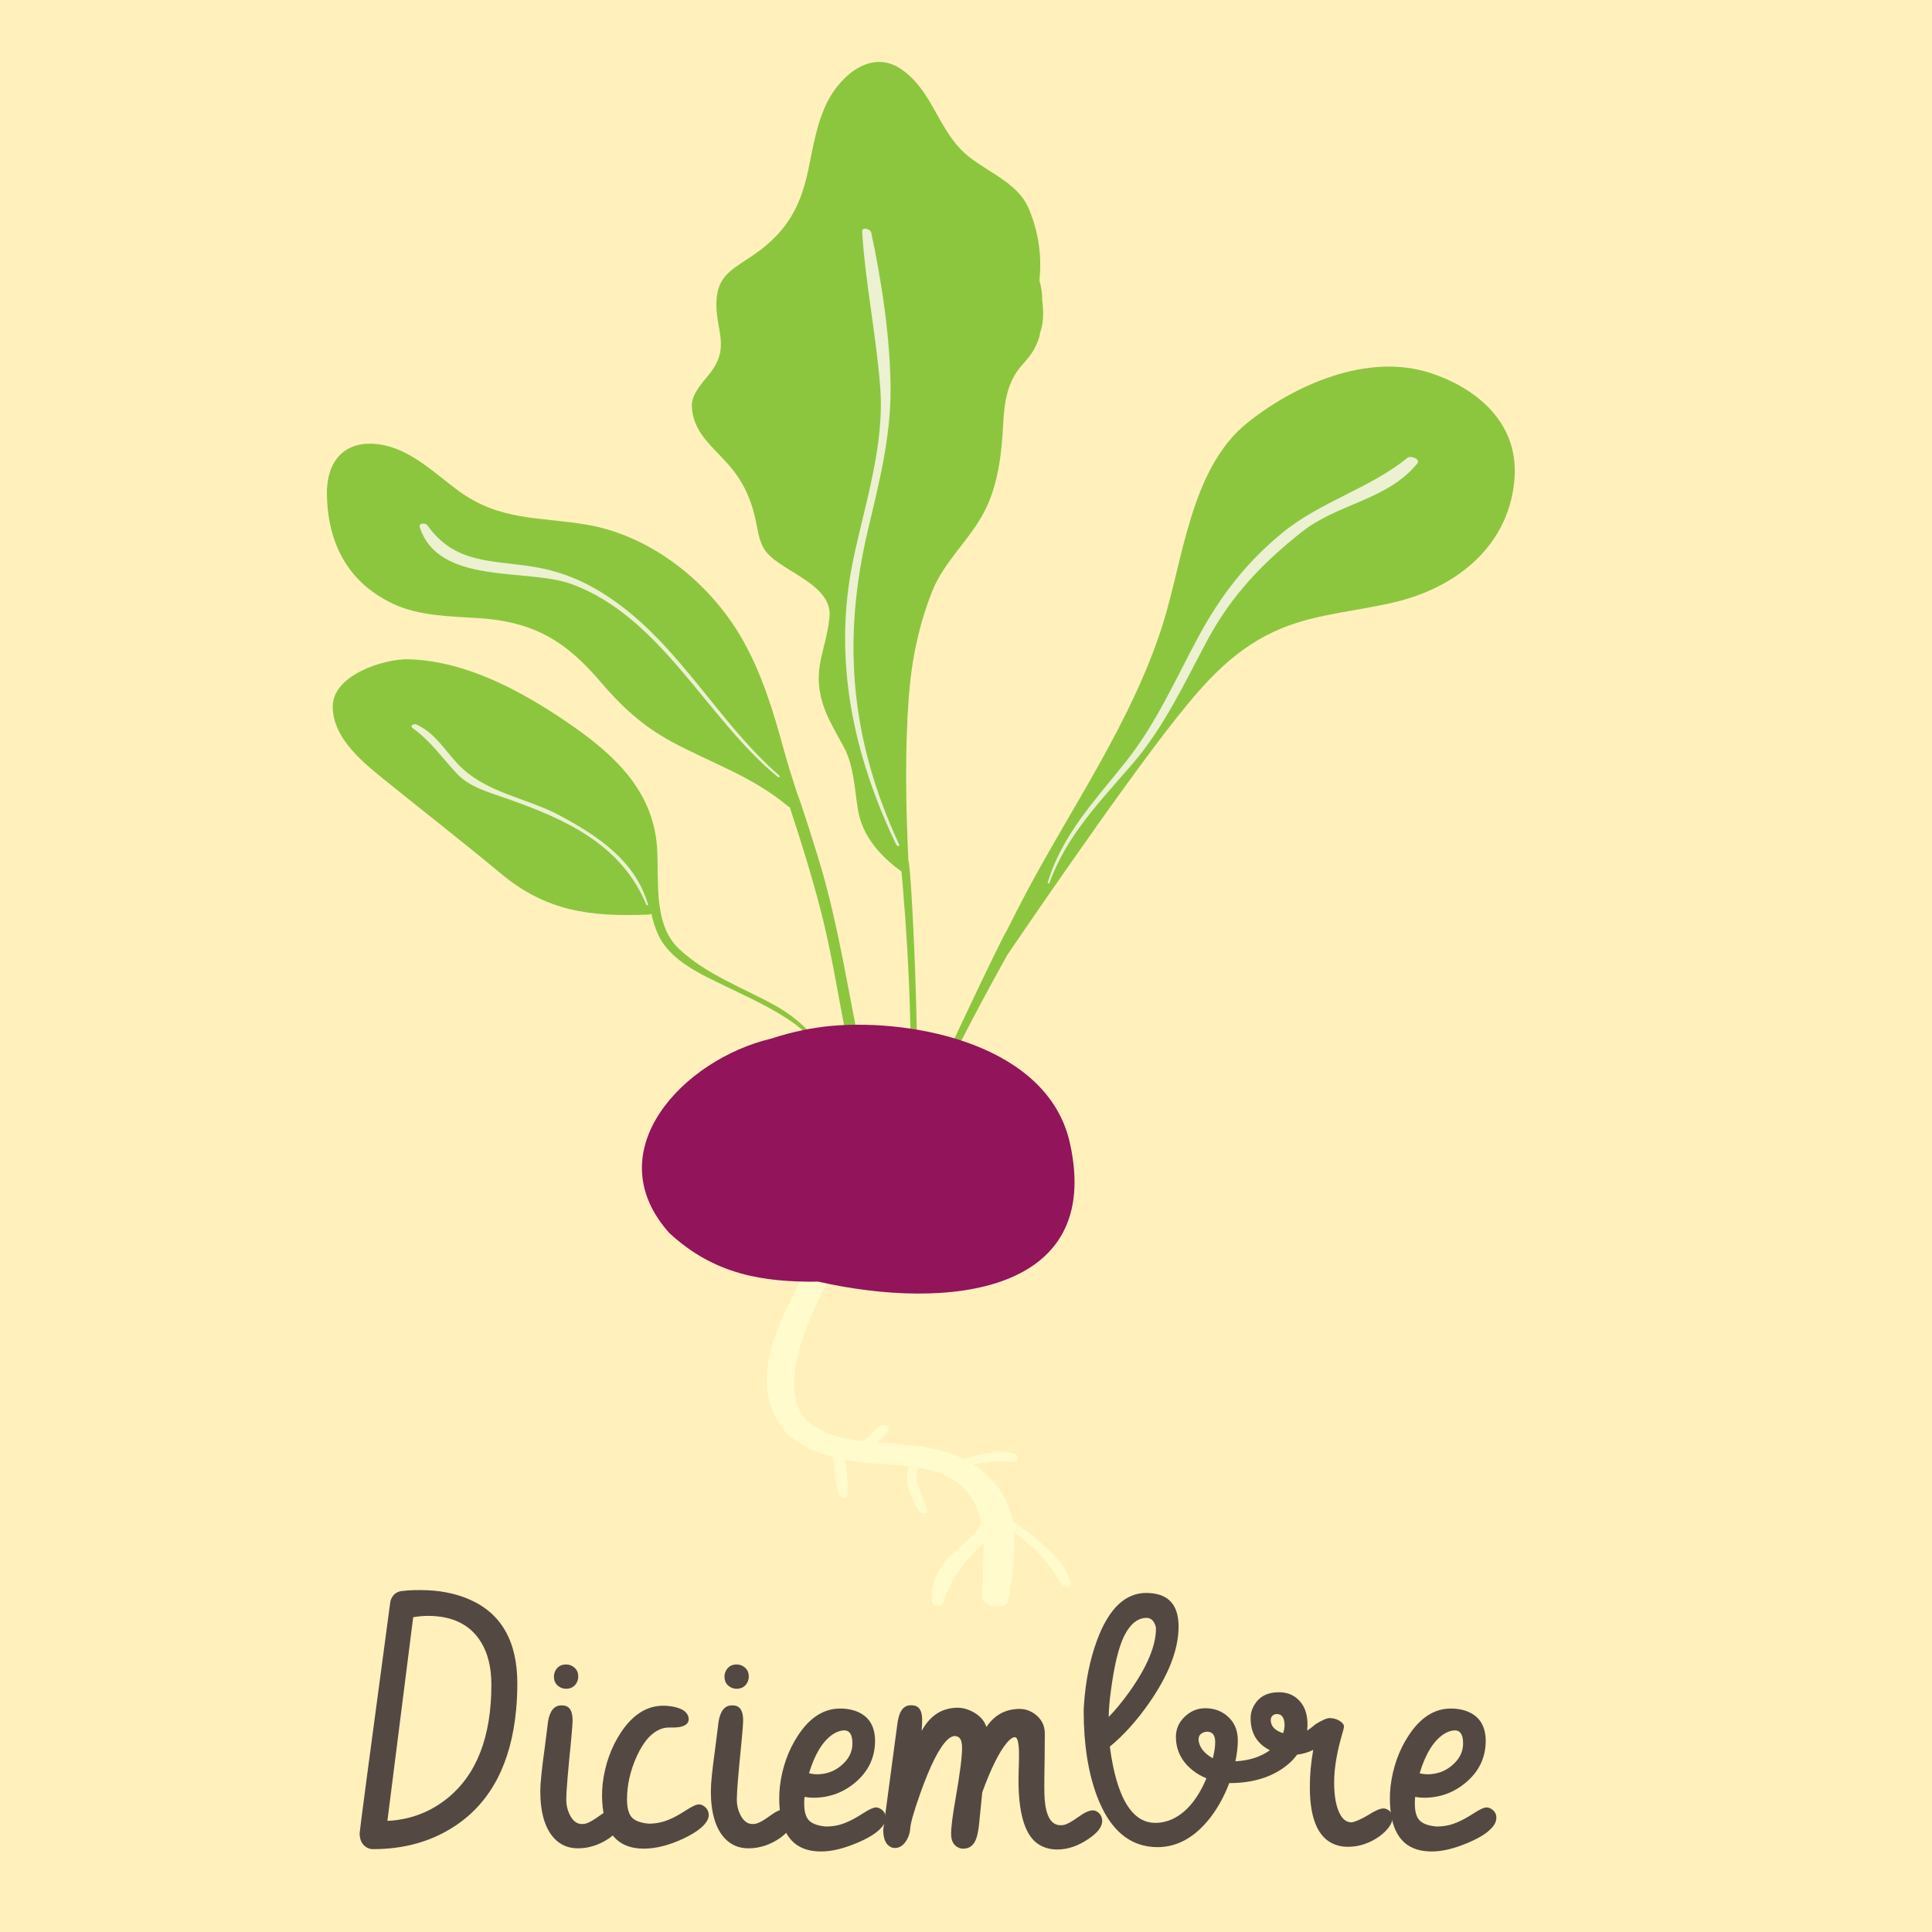 <?xml version="1.0" encoding="utf-8"?>
<!-- Generator: Adobe Illustrator 15.0.0, SVG Export Plug-In . SVG Version: 6.00 Build 0)  -->
<!DOCTYPE svg PUBLIC "-//W3C//DTD SVG 1.1//EN" "http://www.w3.org/Graphics/SVG/1.1/DTD/svg11.dtd">
<svg version="1.1" id="Capa_1" xmlns="http://www.w3.org/2000/svg" xmlns:xlink="http://www.w3.org/1999/xlink" x="0px" y="0px"
	 width="113.391px" height="113.391px" viewBox="0 0 113.391 113.391" enable-background="new 0 0 113.391 113.391"
	 xml:space="preserve">
<rect x="0" y="0" fill="#FFF0BC" width="113.391" height="113.391"/>
<rect x="-43.471" y="0" fill="#544842" width="19.333" height="40.667"/>
<path fill="#8CC63F" d="M45.526,59.033c-1.908-1.066-4.083-1.83-5.69-3.359c-1.55-1.473-1.129-4.121-1.281-6.025
	c-0.25-3.183-2.407-5.253-4.876-6.987c-2.795-1.96-6.265-3.9-9.741-3.968c-1.404-0.025-4.406,0.919-4.41,2.764
	c0,1.942,1.897,3.388,3.269,4.495c2.214,1.786,4.42,3.503,6.609,5.325c2.655,2.211,5.242,2.537,8.635,2.4
	c0.092-0.002,0.149-0.026,0.19-0.053c0.084,0.398,0.204,0.797,0.38,1.192c0.69,1.558,2.549,2.376,3.977,3.069
	c1.392,0.676,2.764,1.279,4.033,2.191c1.977,1.424,2.616,3.832,3.199,6.053c0.026,0.098,0.256,0.131,0.231,0.014
	C49.407,63.139,48.324,60.6,45.526,59.033"/>
<path fill="#8CC63F" d="M51.73,66.627c-1.49-4.938-1.988-10.05-3.339-15.013c-0.392-1.444-1.521-4.928-1.578-4.971
	c-0.287-0.874-0.567-1.751-0.81-2.64c-0.612-2.243-1.281-4.458-2.436-6.484c-1.885-3.31-5.317-6.065-9.094-6.718
	c-2.823-0.485-5.116-0.195-7.581-2.007c-1.301-0.958-2.646-2.283-4.285-2.648c-2.129-0.475-3.465,0.675-3.42,2.91
	c0.06,2.866,1.248,5.144,3.904,6.392c1.503,0.707,3.352,0.724,4.969,0.828c3.222,0.206,5.109,1.304,7.171,3.725
	c1.234,1.449,2.477,2.603,4.153,3.511c2.359,1.277,4.743,2.038,6.848,3.793c0.036,0.03,0.077,0.055,0.122,0.074
	c0.735,2.248,1.445,4.505,1.997,6.791c1.004,4.177,1.323,8.462,2.975,12.468C51.385,66.781,51.787,66.815,51.73,66.627"/>
<path fill="#8CC63F" d="M61.17,17.642c0.005-0.396-0.053-0.791-0.166-1.188c0.139-1.328-0.004-2.707-0.612-4.182
	c-0.706-1.716-2.838-2.273-4.022-3.522c-1.382-1.458-1.767-3.543-3.5-4.705c-1.754-1.177-3.518,0.404-4.285,1.882
	c-0.639,1.234-0.866,2.711-1.15,4.058c-0.492,2.36-1.417,3.828-3.518,5.187c-1.122,0.729-1.827,1.157-1.87,2.563
	c-0.05,1.665,0.838,2.623-0.388,4.186c-0.394,0.501-1.085,1.204-1.054,1.924c0.062,1.486,1.119,2.284,2.067,3.331
	c0.912,1.007,1.412,2.082,1.689,3.401c0.129,0.625,0.214,1.368,0.656,1.87c1.03,1.18,3.874,1.883,3.665,3.805
	c-0.217,1.987-1.026,2.99-0.394,5.046c0.278,0.913,0.836,1.779,1.276,2.624c0.547,1.055,0.6,2.442,0.789,3.599
	c0.256,1.556,1.318,2.736,2.555,3.629c0.027,0.284,0.051,0.567,0.077,0.856c0.419,4.995,0.599,9.992,0.353,15.001
	c-0.007,0.182,0.402,0.262,0.415,0.047c0.293-5.223-0.271-16.339-0.44-16.542c-0.147-3.223-0.211-6.443,0.03-9.668
	c0.157-2.1,0.587-4.164,1.362-6.125c0.696-1.76,2.193-3.012,3.063-4.683c0.813-1.561,1.02-3.404,1.109-5.133
	c0.069-1.303,0.23-2.527,1.161-3.538c0.499-0.543,0.767-0.958,0.977-1.645c0.015-0.043,0.011-0.083,0.005-0.125
	C61.246,19.01,61.264,18.34,61.17,17.642"/>
<path fill="#8CC63F" d="M83.917,21.881c-3.651-1.181-7.926,0.692-10.728,2.951c-3.335,2.688-3.761,8.117-4.97,11.894
	c-1.798,5.619-5.275,10.56-8.024,15.732c-0.389,0.733-0.758,1.473-1.135,2.214c-0.216,0.237-4.228,8.752-5.978,12.61
	c-0.069,0.148,0.295,0.281,0.364,0.115c1.678-3.92,3.633-7.693,5.677-11.355c0,0,6.527-9.63,9.932-13.912
	c1.762-2.216,3.5-4.163,6.182-5.261c2.128-0.874,4.603-1.014,6.831-1.579c3.631-0.921,6.61-3.45,6.829-7.349
	C89.072,24.783,86.654,22.763,83.917,21.881"/>
<path fill="#ECF1D2" d="M32.898,47.885c-2.008-1.084-4.449-1.339-6.059-3.079c-0.806-0.869-1.295-1.758-2.386-2.28
	c-0.162-0.076-0.433,0.068-0.222,0.217c1.046,0.746,1.738,1.766,2.608,2.687c0.721,0.762,1.9,1.088,2.85,1.42
	c3.446,1.207,6.764,2.671,8.247,6.254c0.015,0.036,0.114,0.045,0.101-0.001C37.291,50.535,35.148,49.102,32.898,47.885"/>
<path fill="#ECF1D2" d="M45.742,45.525c-3.582-3.126-5.779-7.514-9.723-10.283c-1.485-1.042-2.953-1.694-4.746-1.983
	c-2.433-0.392-4.575-0.161-6.185-2.423c-0.111-0.161-0.532-0.15-0.45,0.109c1.106,3.423,6.298,2.385,8.895,3.331
	c5.287,1.927,7.948,7.915,12.113,11.318C45.702,45.642,45.821,45.594,45.742,45.525"/>
<path fill="#ECF1D2" d="M50.943,31.093c0.646-2.736,1.333-5.408,1.326-8.236c-0.011-2.956-0.517-6.316-1.135-9.207
	c-0.046-0.218-0.551-0.347-0.534-0.063c0.192,3.086,0.838,6.124,1.064,9.199c0.25,3.347-0.892,6.77-1.577,10.012
	c-1.231,5.832-0.029,11.501,2.528,16.803c0.032,0.066,0.207,0.076,0.167-0.014C49.931,43.464,49.395,37.648,50.943,31.093"/>
<path fill="#ECF1D2" d="M82.609,26.87c-2.286,1.839-5.089,2.55-7.354,4.409c-2.086,1.708-3.604,3.669-4.889,6.037
	c-1.373,2.535-2.479,5.111-4.286,7.386c-1.794,2.256-3.743,4.279-4.589,7.1c-0.016,0.046,0.086,0.07,0.102,0.024
	c0.977-2.754,2.975-4.793,4.845-6.96c1.891-2.191,3.081-4.788,4.437-7.316c1.397-2.6,3.24-4.525,5.548-6.345
	c2.112-1.664,5.009-1.85,6.76-4.005C83.392,26.94,82.796,26.719,82.609,26.87"/>
<path fill="#FFFBCC" d="M62.867,92.961c-0.225-0.813-0.703-1.432-1.318-2c-0.641-0.592-1.383-1.186-2.129-1.688
	c-0.129-0.686-0.38-1.342-0.8-1.924c-0.435-0.594-0.933-1.047-1.48-1.398c0.728-0.107,1.442-0.275,2.194-0.154
	c0.455,0.074,0.596-0.4,0.125-0.506c-0.975-0.219-1.948,0.068-2.891,0.34c-1.145-0.563-2.464-0.768-3.845-0.889
	c-0.413-0.031-0.832-0.055-1.249-0.088c0.25-0.195,0.471-0.438,0.664-0.689c0.192-0.252-0.379-0.441-0.554-0.254
	c-0.295,0.316-0.601,0.693-1.014,0.857c-0.987-0.115-1.95-0.33-2.812-0.879c-1.49-0.943-1.23-3.055-0.843-4.469
	c0.7-2.543,2.174-5.186,3.92-7.168c0.278-0.316-0.439-0.592-0.668-0.48c-2.033,0.992-3.133,3.416-4.057,5.357
	c-0.989,2.084-1.701,4.398-0.446,6.527c0.655,1.109,1.939,1.725,3.241,2.063c0.1,0.732,0.141,1.488,0.317,2.205
	c0.041,0.168,0.445,0.301,0.484,0.074c0.128-0.697-0.017-1.426-0.126-2.127c0.405,0.078,0.803,0.135,1.172,0.174
	c0.831,0.084,1.732,0.115,2.6,0.221c-0.352,0.811,0.136,1.986,0.591,2.639c0.088,0.123,0.558,0.172,0.49-0.064
	c-0.206-0.691-0.861-1.746-0.585-2.506c1.587,0.256,3,0.861,3.588,2.697c0.058,0.18,0.102,0.365,0.141,0.551
	c-0.386,0.822-1.291,1.406-1.914,2.037c-0.688,0.699-1.037,1.621-0.973,2.594c0.018,0.264,0.536,0.344,0.629,0.096
	c0.418-1.098,0.852-1.957,1.682-2.797c0.259-0.26,0.503-0.52,0.708-0.787c0.054,1.061-0.049,2.174-0.061,3.158
	c-0.01,0.605,1.414,0.883,1.527,0.234c0.221-1.238,0.457-2.666,0.329-4.01c0.331,0.285,0.675,0.561,1.003,0.84
	c0.75,0.635,1.288,1.412,1.813,2.23C62.415,93.127,62.945,93.244,62.867,92.961"/>
<path fill="#92145A" d="M62.79,67.074c-1.286-5.734-9.077-7.279-13.924-6.869c-1.143,0.096-2.388,0.352-3.609,0.754
	c-5.129,1.213-10.278,6.59-5.975,11.406c2.636,2.441,5.5,2.895,8.737,2.855C55.621,76.94,64.78,75.944,62.79,67.074"/>
<g>
	<path fill="#544842" d="M23.661,93.373c0.238-0.033,0.569-0.05,0.993-0.05c1.106,0,2.077,0.186,2.912,0.557
		c1.864,0.82,2.796,2.461,2.796,4.922c0,0.521-0.022,1.028-0.068,1.523c-0.29,3.151-1.473,5.423-3.549,6.816
		c-1.379,0.925-2.998,1.387-4.854,1.387c-0.148,0-0.281-0.039-0.396-0.116c-0.258-0.167-0.387-0.44-0.387-0.82
		c0-0.131,0.594-4.613,1.782-13.447c0.006-0.105,0.029-0.204,0.067-0.297C23.093,93.544,23.327,93.386,23.661,93.373z M28.84,98.87
		c0-0.999-0.202-1.827-0.605-2.486c-0.631-1.031-1.673-1.547-3.125-1.547c-0.261,0-0.547,0.026-0.859,0.078l-1.514,11.953
		c0.098-0.007,0.202-0.013,0.313-0.02c1.205-0.117,2.272-0.552,3.203-1.302C27.977,104.156,28.84,101.931,28.84,98.87z"/>
	<path fill="#544842" d="M33.605,100.96c0,0.188-0.03,0.596-0.09,1.221c-0.187,1.849-0.281,2.998-0.281,3.447
		c0,0.3,0.062,0.579,0.186,0.84c0.182,0.391,0.426,0.586,0.732,0.586c0.065,0,0.133-0.007,0.205-0.02
		c0.189-0.046,0.462-0.198,0.82-0.459c0.352-0.261,0.635-0.391,0.85-0.391c0.091,0,0.182,0.032,0.273,0.098
		c0.182,0.13,0.273,0.303,0.273,0.518c-0.026,0.332-0.283,0.684-0.771,1.055c-0.599,0.417-1.227,0.625-1.885,0.625
		c-0.554,0-1.015-0.192-1.381-0.576c-0.551-0.586-0.826-1.517-0.826-2.793c0-0.437,0.088-1.289,0.264-2.559
		c0.078-0.593,0.133-1.028,0.166-1.309c0.006-0.059,0.013-0.117,0.019-0.176c0.103-0.651,0.366-0.977,0.791-0.977
		c0.071,0,0.141,0.007,0.212,0.02C33.457,100.182,33.605,100.465,33.605,100.96z M32.511,98.402c0-0.117,0.026-0.228,0.078-0.332
		c0.13-0.254,0.342-0.381,0.635-0.381c0.117,0,0.228,0.026,0.332,0.078c0.254,0.13,0.381,0.342,0.381,0.635
		c0,0.117-0.026,0.228-0.078,0.332c-0.13,0.254-0.342,0.381-0.635,0.381c-0.117,0-0.228-0.026-0.332-0.078
		C32.638,98.906,32.511,98.695,32.511,98.402z"/>
	<path fill="#544842" d="M35.334,105.374c0-0.222,0.013-0.456,0.039-0.703c0.137-1.113,0.488-2.103,1.055-2.969
		c0.697-1.062,1.53-1.592,2.5-1.592c0.13,0,0.27,0.01,0.42,0.029c0.69,0.098,1.048,0.349,1.074,0.752
		c-0.006,0.313-0.283,0.479-0.83,0.498H39.26c-0.124,0-0.244,0.017-0.361,0.049c-0.599,0.176-1.107,0.72-1.523,1.631
		c-0.384,0.84-0.576,1.687-0.576,2.539c0,0.437,0.075,0.765,0.225,0.986c0.176,0.247,0.527,0.394,1.055,0.439
		c0.228,0,0.456-0.026,0.684-0.078c0.417-0.091,0.908-0.322,1.475-0.693c0.371-0.241,0.631-0.361,0.781-0.361
		c0.091,0,0.182,0.029,0.273,0.088c0.202,0.13,0.303,0.313,0.303,0.547c0,0.071-0.016,0.149-0.049,0.234
		c-0.169,0.384-0.645,0.762-1.426,1.133c-0.846,0.397-1.627,0.596-2.344,0.596C36.16,108.492,35.347,107.451,35.334,105.374z"/>
	<path fill="#544842" d="M43.615,100.96c0,0.188-0.03,0.596-0.09,1.221c-0.187,1.849-0.281,2.998-0.281,3.447
		c0,0.3,0.062,0.579,0.186,0.84c0.182,0.391,0.426,0.586,0.732,0.586c0.065,0,0.133-0.007,0.205-0.02
		c0.189-0.046,0.462-0.198,0.82-0.459c0.352-0.261,0.635-0.391,0.85-0.391c0.091,0,0.182,0.032,0.273,0.098
		c0.182,0.13,0.273,0.303,0.273,0.518c-0.026,0.332-0.283,0.684-0.771,1.055c-0.599,0.417-1.227,0.625-1.885,0.625
		c-0.554,0-1.015-0.192-1.381-0.576c-0.551-0.586-0.826-1.517-0.826-2.793c0-0.437,0.088-1.289,0.264-2.559
		c0.078-0.593,0.133-1.028,0.166-1.309c0.006-0.059,0.013-0.117,0.019-0.176c0.103-0.651,0.366-0.977,0.791-0.977
		c0.071,0,0.141,0.007,0.212,0.02C43.467,100.182,43.615,100.465,43.615,100.96z M42.521,98.402c0-0.117,0.026-0.228,0.078-0.332
		c0.13-0.254,0.342-0.381,0.635-0.381c0.117,0,0.228,0.026,0.332,0.078c0.254,0.13,0.381,0.342,0.381,0.635
		c0,0.117-0.026,0.228-0.078,0.332c-0.13,0.254-0.342,0.381-0.635,0.381c-0.117,0-0.228-0.026-0.332-0.078
		C42.648,98.906,42.521,98.695,42.521,98.402z"/>
	<path fill="#544842" d="M45.734,105.54c0-0.222,0.013-0.456,0.039-0.703c0.137-1.113,0.488-2.103,1.055-2.969
		c0.69-1.062,1.52-1.592,2.49-1.592c0.26,0,0.511,0.032,0.752,0.098c0.859,0.249,1.289,0.856,1.289,1.823
		c0,0.072-0.003,0.147-0.01,0.226c-0.065,0.876-0.455,1.611-1.169,2.206c-0.701,0.588-1.517,0.882-2.445,0.882
		c-0.175,0-0.347-0.017-0.516-0.05c-0.013,0.097-0.02,0.232-0.02,0.406c0,0.373,0.065,0.663,0.195,0.869
		c0.175,0.265,0.536,0.419,1.081,0.464c0.24,0,0.477-0.025,0.71-0.077c0.409-0.097,0.893-0.325,1.451-0.686
		c0.365-0.238,0.622-0.357,0.771-0.357c0.084,0,0.172,0.026,0.264,0.078c0.208,0.123,0.313,0.301,0.313,0.534
		c0,0.078-0.016,0.162-0.049,0.253c-0.176,0.421-0.703,0.819-1.582,1.195c-0.814,0.35-1.53,0.524-2.148,0.524
		c-0.234,0-0.453-0.02-0.654-0.059C46.34,108.36,45.734,107.337,45.734,105.54z M48.873,101.792c-0.59,0.4-1.054,1.161-1.392,2.283
		c0.162,0.039,0.318,0.059,0.467,0.059c0.538,0,1.009-0.167,1.411-0.502c0.448-0.367,0.671-0.804,0.671-1.309
		s-0.159-0.761-0.477-0.768C49.327,101.563,49.1,101.641,48.873,101.792z"/>
	<path fill="#544842" d="M53.42,107.364c-0.026,0.23-0.093,0.439-0.202,0.625c-0.185,0.314-0.418,0.472-0.7,0.472
		c-0.07,0-0.137-0.013-0.201-0.039c-0.32-0.137-0.479-0.481-0.479-1.035l0.823-6.162c0.013-0.117,0.032-0.228,0.058-0.332
		c0.109-0.54,0.358-0.811,0.745-0.811c0.084,0,0.165,0.01,0.242,0.029c0.277,0.078,0.416,0.354,0.416,0.83
		c0,0.188-0.01,0.403-0.029,0.645c0.006-0.013,0.016-0.029,0.029-0.049c0.491-0.872,1.188-1.309,2.092-1.309
		c0.269,0,0.546,0.071,0.834,0.215c0.445,0.228,0.727,0.534,0.845,0.918c0.469-0.703,1.116-1.058,1.943-1.064
		c0.318,0,0.615,0.098,0.889,0.293c0.396,0.287,0.596,0.672,0.596,1.155c0,0.313-0.004,0.792-0.01,1.438
		c-0.014,0.712-0.02,1.258-0.02,1.637c0,0.295,0.006,0.549,0.02,0.765c0.078,1.026,0.391,1.539,0.938,1.539
		c0.064,0,0.133-0.007,0.205-0.02c0.188-0.046,0.465-0.199,0.83-0.461c0.357-0.261,0.645-0.392,0.859-0.392
		c0.084,0,0.166,0.025,0.244,0.077c0.201,0.123,0.303,0.313,0.303,0.572c0,0.02-0.004,0.045-0.01,0.077
		c-0.046,0.311-0.316,0.631-0.811,0.96c-0.605,0.408-1.208,0.611-1.807,0.611c-0.488,0-0.902-0.133-1.24-0.399
		c-0.697-0.56-1.045-1.784-1.045-3.676c0-0.11,0.003-0.289,0.01-0.536c0.013-0.359,0.02-0.67,0.02-0.932
		c0-0.686-0.078-1.035-0.234-1.049c-0.131,0-0.283,0.102-0.459,0.304c-0.456,0.53-0.944,1.507-1.465,2.932l-0.166,1.676
		c-0.039,0.427-0.095,0.753-0.166,0.978c-0.137,0.437-0.397,0.654-0.782,0.654c-0.104,0-0.202-0.022-0.293-0.068
		c-0.28-0.129-0.42-0.398-0.42-0.807c0-0.396,0.091-1.104,0.273-2.129c0.248-1.418,0.371-2.389,0.371-2.911
		c0-0.138-0.013-0.259-0.04-0.363c-0.052-0.222-0.19-0.333-0.414-0.333c-0.119,0.007-0.25,0.075-0.395,0.206
		c-0.486,0.457-1.025,1.522-1.617,3.195C53.614,106.38,53.42,107.072,53.42,107.364z"/>
	<path fill="#544842" d="M67.278,93.49c0.064,0,0.133,0.003,0.205,0.01c1.126,0.071,1.689,0.726,1.689,1.963
		c0,1.329-0.572,2.818-1.715,4.466c-0.734,1.056-1.508,1.916-2.319,2.58c0.052,0.416,0.117,0.807,0.194,1.171
		c0.462,2.204,1.287,3.307,2.475,3.307c0.37,0,0.73-0.087,1.081-0.261c0.786-0.398,1.426-1.184,1.919-2.355
		c-0.292-0.118-0.559-0.271-0.799-0.462c-0.662-0.525-0.992-1.185-0.992-1.978c0-0.433,0.157-0.811,0.473-1.132
		c0.354-0.36,0.771-0.541,1.25-0.541c0.473,0,0.879,0.134,1.221,0.4c0.459,0.358,0.689,0.853,0.689,1.484
		c0,0.371-0.047,0.781-0.141,1.23c0.804-0.039,1.479-0.256,2.025-0.65c-0.033-0.014-0.065-0.029-0.098-0.049
		c-0.69-0.385-1.035-0.994-1.035-1.828c0-0.28,0.074-0.544,0.225-0.792c0.299-0.489,0.775-0.733,1.43-0.733
		c0.402,0,0.742,0.108,1.021,0.324c0.442,0.348,0.664,0.871,0.664,1.572c0,0.079-0.007,0.196-0.02,0.354
		c0.117-0.073,0.287-0.201,0.508-0.385c0.374-0.231,0.646-0.348,0.813-0.348c0.2,0,0.385,0.049,0.555,0.146
		c0.188,0.116,0.283,0.229,0.283,0.338c0,0.056-0.02,0.152-0.059,0.293c-0.346,1.152-0.518,2.146-0.518,2.979
		c0,0.69,0.081,1.243,0.244,1.66c0.182,0.469,0.439,0.703,0.771,0.703c0.195-0.02,0.521-0.16,0.977-0.422
		c0.403-0.263,0.703-0.394,0.898-0.394c0.091,0,0.186,0.028,0.283,0.086c0.176,0.122,0.264,0.273,0.264,0.452
		c-0.02,0.353-0.273,0.716-0.762,1.088c-0.586,0.417-1.208,0.625-1.865,0.625c-0.209,0-0.407-0.026-0.596-0.078
		c-1.094-0.305-1.641-1.452-1.641-3.442c0-0.693,0.066-1.417,0.2-2.169c-0.277,0.143-0.594,0.236-0.95,0.281
		c-0.145,0.207-0.33,0.403-0.555,0.589c-0.873,0.72-2.015,1.079-3.424,1.079c-0.293,0.775-0.672,1.462-1.135,2.058
		c-0.895,1.135-1.922,1.702-3.083,1.702c-1.618-0.007-2.802-1.011-3.553-3.014c-0.515-1.392-0.772-3.046-0.772-4.964
		c0-0.111,0.006-0.251,0.02-0.42c0.092-1.365,0.349-2.62,0.771-3.765C65.08,94.409,66.041,93.49,67.278,93.49z M65.197,99.249
		c-0.077,0.548-0.12,1.056-0.126,1.523c0.402-0.415,0.811-0.913,1.226-1.494c1.032-1.458,1.548-2.691,1.548-3.701
		c0-0.053-0.014-0.115-0.039-0.188c-0.104-0.29-0.276-0.436-0.516-0.436c-0.52,0.007-0.954,0.356-1.305,1.049
		C65.655,96.669,65.391,97.751,65.197,99.249z M70.857,101.634c-0.072,0-0.142,0.013-0.208,0.039
		c-0.203,0.077-0.305,0.217-0.305,0.417c0,0.046,0.006,0.098,0.02,0.155c0.078,0.369,0.352,0.687,0.818,0.952
		c0.092-0.375,0.139-0.692,0.139-0.952C71.321,101.844,71.165,101.641,70.857,101.634z M74.582,100.967
		c0.006,0.35,0.247,0.602,0.723,0.755c0.059-0.16,0.088-0.322,0.088-0.488c0-0.086-0.01-0.169-0.029-0.248
		c-0.059-0.258-0.199-0.387-0.42-0.387c-0.033,0-0.065,0.003-0.098,0.009C74.67,100.657,74.582,100.777,74.582,100.967z"/>
	<path fill="#544842" d="M81.574,105.54c0-0.222,0.013-0.456,0.039-0.703c0.137-1.113,0.488-2.103,1.055-2.969
		c0.689-1.062,1.52-1.592,2.49-1.592c0.26,0,0.511,0.032,0.752,0.098c0.859,0.249,1.289,0.856,1.289,1.823
		c0,0.072-0.004,0.147-0.01,0.226c-0.065,0.876-0.455,1.611-1.17,2.206c-0.701,0.588-1.517,0.882-2.445,0.882
		c-0.176,0-0.348-0.017-0.516-0.05c-0.014,0.097-0.02,0.232-0.02,0.406c0,0.373,0.064,0.663,0.194,0.869
		c0.175,0.265,0.536,0.419,1.081,0.464c0.24,0,0.477-0.025,0.711-0.077c0.408-0.097,0.893-0.325,1.451-0.686
		c0.364-0.238,0.621-0.357,0.771-0.357c0.084,0,0.172,0.026,0.264,0.078c0.208,0.123,0.313,0.301,0.313,0.534
		c0,0.078-0.017,0.162-0.049,0.253c-0.176,0.421-0.703,0.819-1.582,1.195c-0.814,0.35-1.53,0.524-2.148,0.524
		c-0.234,0-0.453-0.02-0.654-0.059C82.18,108.36,81.574,107.337,81.574,105.54z M84.713,101.792c-0.591,0.4-1.055,1.161-1.393,2.283
		c0.162,0.039,0.318,0.059,0.468,0.059c0.538,0,1.009-0.167,1.411-0.502c0.447-0.367,0.672-0.804,0.672-1.309
		s-0.16-0.761-0.478-0.768C85.166,101.563,84.94,101.641,84.713,101.792z"/>
</g>
</svg>
